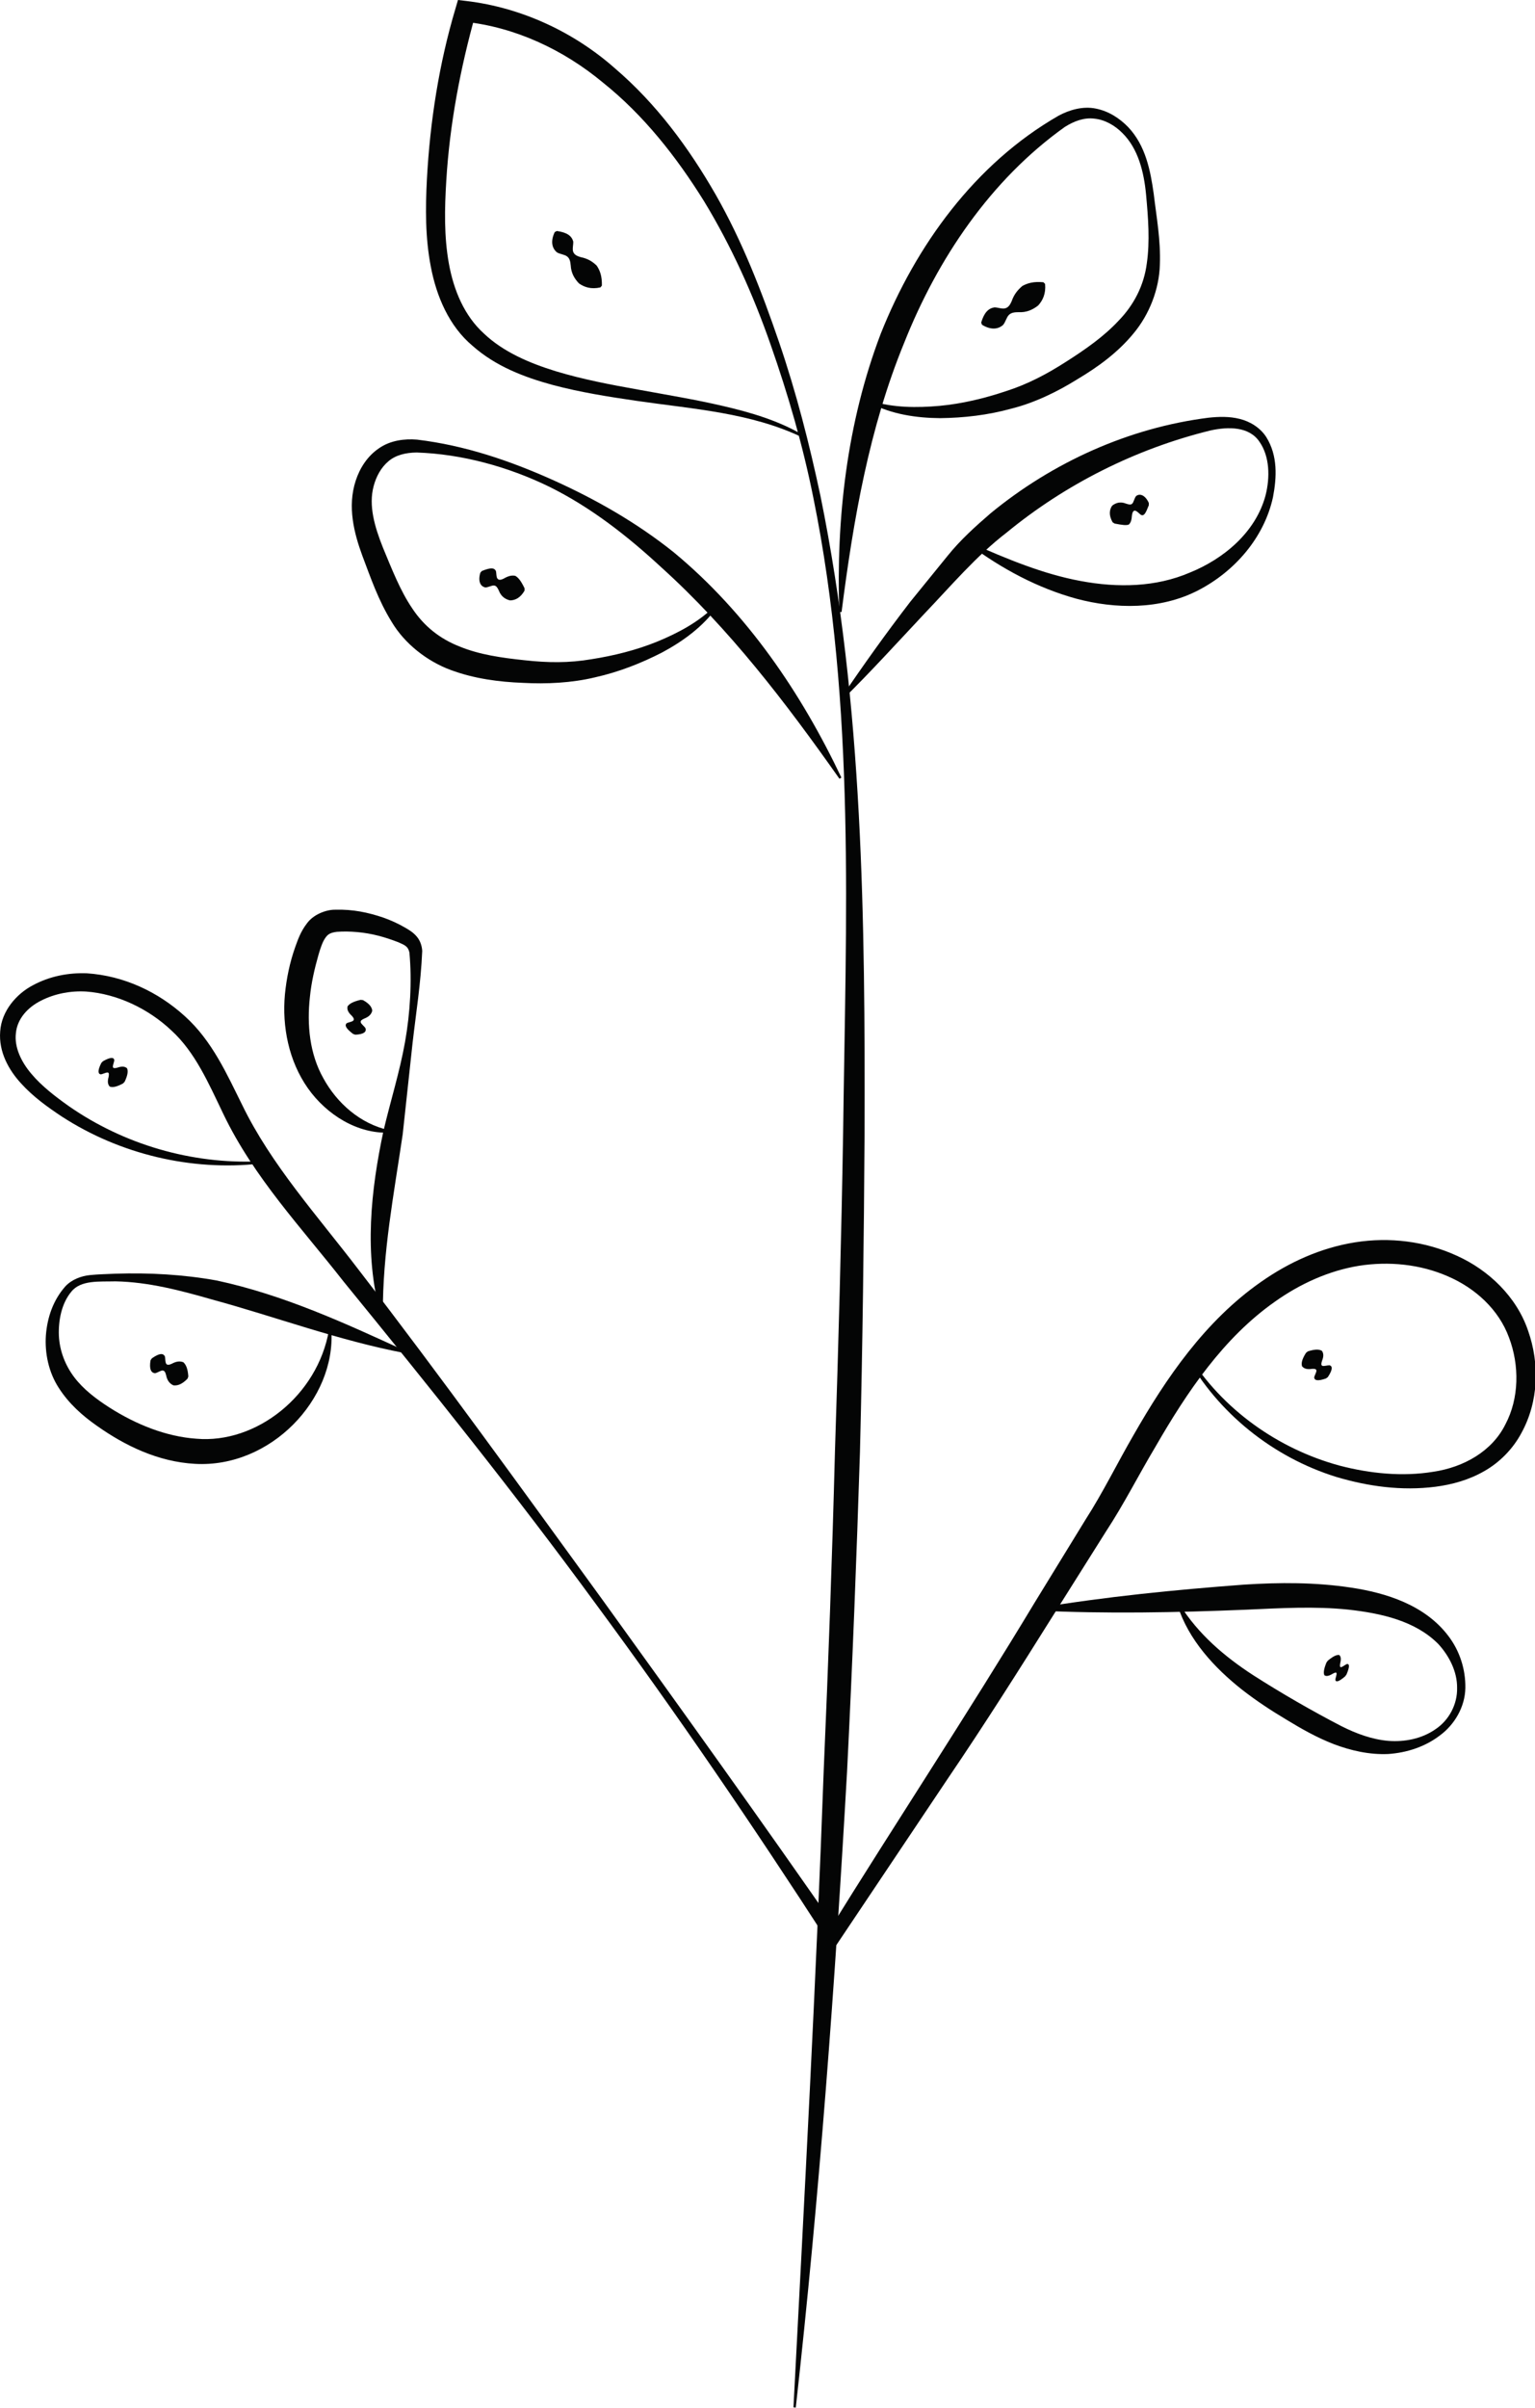 <?xml version="1.0" encoding="UTF-8"?><svg xmlns="http://www.w3.org/2000/svg" xmlns:xlink="http://www.w3.org/1999/xlink" height="102.2" preserveAspectRatio="xMidYMid meet" version="1.1" viewBox="0.0 0.0 65.2 102.2" width="65.2" zoomAndPan="magnify">
 <defs>
  <clipPath id="clip1">
   <path d="m18 0h19v102.19h-19z"/>
  </clipPath>
  <clipPath id="clip2">
   <path d="m0 41h65.23v42h-65.23z"/>
  </clipPath>
 </defs>
 <g id="surface1">
  <g clip-path="url(#clip1)" id="change1_17">
   <path d="m34.082 18.566c-2.184-1.05-4.641-1.203-7.031-1.55-1.203-0.176-2.41-0.364-3.602-0.684-1.183-0.324-2.39-0.781-3.371-1.648-1.016-0.848-1.543-2.129-1.777-3.356-0.242-1.246-0.231-2.5-0.168-3.719 0.133-2.449 0.512-4.895 1.215-7.25l0.105-0.359 0.363 0.043c2.344 0.281 4.563 1.32 6.301 2.855 1.766 1.508 3.145 3.383 4.278 5.356 1.136 1.988 1.957 4.113 2.691 6.254 0.734 2.144 1.297 4.344 1.766 6.554 1.812 8.887 1.894 18.012 1.871 27.024-0.028 4.519-0.082 9.035-0.196 13.551-0.144 4.515-0.32 9.031-0.547 13.543-0.511 9.019-1.175 18.031-2.179 27.01l-0.098-0.01c0.469-9.016 0.961-18.028 1.285-27.047 0.196-4.508 0.36-9.016 0.477-13.524 0.148-4.511 0.273-9.019 0.347-13.531 0.114-9.004 0.54-18.09-1.265-26.953-0.442-2.207-1.07-4.375-1.813-6.492-0.742-2.125-1.668-4.184-2.828-6.09-1.176-1.891-2.574-3.664-4.297-5.039-1.687-1.402-3.73-2.352-5.882-2.582l0.468-0.316c-0.644 2.301-1.093 4.66-1.238 7.051-0.074 1.195-0.098 2.383 0.109 3.528 0.204 1.132 0.657 2.222 1.493 2.976 0.82 0.778 1.925 1.25 3.054 1.598 1.137 0.344 2.325 0.57 3.512 0.781 1.191 0.219 2.391 0.414 3.578 0.691 1.184 0.274 2.375 0.622 3.43 1.25l-0.051 0.086" fill="#040505"/>
  </g>
  <g clip-path="url(#clip2)" id="change1_1">
   <path d="m11.027 49.391c-2.894 0.32-5.921-0.391-8.402-2-0.613-0.407-1.219-0.84-1.738-1.414-0.508-0.555-0.949-1.325-0.879-2.196 0.055-0.871 0.695-1.601 1.395-1.965 0.711-0.382 1.504-0.535 2.293-0.504 1.57 0.106 3.016 0.786 4.156 1.821 1.168 1.051 1.797 2.488 2.429 3.754 1.231 2.543 3.188 4.699 4.949 7.004 3.54 4.593 6.93 9.297 10.34 13.984 3.391 4.699 6.77 9.406 10.078 14.168l-0.5 0.004c2.907-4.692 5.961-9.313 8.801-14.027l2.16-3.52c0.746-1.16 1.348-2.398 2.047-3.602 1.375-2.402 3.024-4.824 5.406-6.488 1.18-0.828 2.536-1.449 4-1.68 1.454-0.23 2.973-0.05 4.329 0.575 1.339 0.605 2.527 1.734 3.015 3.175 0.496 1.407 0.449 3.016-0.285 4.348-0.355 0.664-0.91 1.234-1.562 1.606-0.649 0.378-1.371 0.578-2.086 0.671-1.438 0.184-2.864-0.015-4.215-0.417-2.703-0.84-5.039-2.727-6.383-5.161l0.086-0.05c1.449 2.347 3.832 4.023 6.434 4.73 1.3 0.34 2.675 0.477 3.984 0.262 1.301-0.192 2.5-0.875 3.062-2.008 0.59-1.109 0.602-2.508 0.157-3.684-0.434-1.191-1.43-2.101-2.602-2.605-1.168-0.512-2.508-0.645-3.777-0.445-1.27 0.207-2.496 0.761-3.567 1.523-2.179 1.531-3.722 3.812-5.082 6.172-0.703 1.176-1.328 2.418-2.09 3.578l-2.214 3.516c-1.473 2.351-2.954 4.691-4.504 6.972l-4.614 6.887-0.253 0.379-0.247-0.375c-3.144-4.863-6.406-9.652-9.847-14.309-3.422-4.672-7.047-9.191-10.707-13.675-1.766-2.262-3.813-4.411-5.11-7.118-0.633-1.316-1.195-2.617-2.199-3.535-0.977-0.926-2.305-1.558-3.625-1.656-0.656-0.039-1.336 0.09-1.91 0.383-0.574 0.285-1.016 0.773-1.074 1.379-0.074 0.597 0.223 1.222 0.66 1.734 0.438 0.52 1.008 0.957 1.586 1.367 2.328 1.621 5.211 2.473 8.098 2.344l0.007 0.098" fill="#040505"/>
  </g>
  <g id="change1_2"><path d="m35.656 33.055c-2.289-3.246-4.679-6.371-7.574-8.981-1.426-1.32-2.988-2.543-4.75-3.414-1.758-0.855-3.719-1.39-5.633-1.453-0.465 0.004-0.894 0.109-1.199 0.371-0.309 0.258-0.52 0.641-0.629 1.055-0.223 0.828 0.043 1.73 0.395 2.613 0.375 0.902 0.734 1.828 1.242 2.574 0.496 0.754 1.176 1.297 2.023 1.625 0.836 0.344 1.785 0.477 2.742 0.578 0.985 0.11 1.891 0.122 2.852-0.043 0.945-0.148 1.891-0.382 2.789-0.746 0.891-0.367 1.762-0.828 2.461-1.523l0.078 0.062c-0.59 0.825-1.437 1.442-2.324 1.918-0.902 0.465-1.856 0.836-2.856 1.059-0.984 0.238-2.074 0.289-3.062 0.234-1.012-0.039-2.055-0.172-3.066-0.546-1.008-0.372-1.961-1.118-2.512-2.047-0.571-0.926-0.891-1.875-1.246-2.813-0.344-0.937-0.641-2.07-0.278-3.176 0.172-0.531 0.496-1.043 0.989-1.375 0.492-0.343 1.101-0.41 1.617-0.367 2.039 0.246 3.93 0.891 5.754 1.707 1.82 0.817 3.578 1.817 5.152 3.078 3.117 2.578 5.418 5.981 7.117 9.559l-0.082 0.051" fill="#040505"/></g>
  <g id="change1_3"><path d="m17.184 57.43c-2.821-0.539-5.481-1.539-8.168-2.27-1.336-0.383-2.703-0.746-4.109-0.773-0.68 0.019-1.476-0.067-1.879 0.441-0.414 0.496-0.551 1.219-0.527 1.86 0.031 0.66 0.277 1.273 0.656 1.773 0.387 0.508 0.914 0.91 1.484 1.277 1.141 0.727 2.418 1.239 3.699 1.328 2.543 0.223 5.156-1.832 5.633-4.613l0.101 0.004c0.196 2.934-2.582 5.859-5.793 5.676-1.562-0.086-2.973-0.77-4.168-1.617-0.606-0.422-1.188-0.938-1.613-1.602-0.434-0.664-0.602-1.476-0.551-2.234 0.059-0.762 0.309-1.496 0.828-2.082 0.274-0.293 0.684-0.442 1.047-0.477 0.371-0.039 0.719-0.039 1.082-0.059 1.43-0.046 2.883 0.032 4.305 0.29 2.832 0.609 5.422 1.8 8 2.984l-0.027 0.094" fill="#040505"/></g>
  <g id="change1_4"><path d="m16.164 55.773c-0.711-2.543-0.41-5.265 0.125-7.777 0.297-1.262 0.688-2.496 0.914-3.762 0.223-1.254 0.297-2.589 0.188-3.8-0.055-0.254-0.172-0.309-0.465-0.438-0.281-0.109-0.571-0.207-0.864-0.281-0.574-0.149-1.21-0.203-1.753-0.164-0.266 0.035-0.375 0.094-0.485 0.25-0.117 0.16-0.211 0.429-0.297 0.73-0.168 0.59-0.304 1.184-0.363 1.781-0.133 1.188-0.012 2.426 0.574 3.461 0.571 1.039 1.547 1.926 2.805 2.204l-0.008 0.097c-1.344 0.059-2.66-0.754-3.457-1.883-0.812-1.152-1.101-2.613-0.976-3.98 0.066-0.684 0.207-1.359 0.433-2 0.113-0.309 0.227-0.664 0.504-1.02 0.273-0.379 0.816-0.582 1.191-0.578 0.75-0.023 1.407 0.114 2.067 0.34 0.324 0.117 0.637 0.258 0.933 0.434 0.149 0.086 0.325 0.191 0.473 0.367 0.156 0.18 0.223 0.426 0.231 0.613-0.059 1.375-0.262 2.613-0.411 3.914l-0.418 3.864c-0.375 2.55-0.855 5.019-0.843 7.613l-0.098 0.015" fill="#040505"/></g>
  <g id="change1_5"><path d="m50.109 68.105c0.789 1.258 1.895 2.2 3.106 2.989 1.207 0.773 2.515 1.527 3.769 2.176 0.629 0.316 1.297 0.562 1.985 0.621 0.683 0.054 1.418-0.086 1.996-0.489 0.586-0.386 0.941-1.066 0.926-1.757 0.007-0.7-0.34-1.364-0.797-1.864-0.977-0.984-2.418-1.304-3.824-1.461-1.426-0.148-2.879-0.062-4.352 0.004-2.957 0.121-5.926 0.18-8.902 0.035l-0.004-0.097c2.941-0.492 5.89-0.782 8.847-1.004 1.489-0.094 3.012-0.102 4.532 0.129 1.48 0.222 3.129 0.734 4.125 2.047 0.488 0.636 0.738 1.425 0.726 2.214-0.015 0.801-0.457 1.555-1.086 2.016-0.625 0.477-1.398 0.731-2.191 0.785-0.801 0.035-1.582-0.144-2.309-0.418-0.726-0.281-1.386-0.656-2.019-1.043-0.645-0.383-1.278-0.8-1.875-1.265-1.184-0.934-2.282-2.125-2.742-3.578l0.089-0.04" fill="#040505"/></g>
  <g id="change1_6"><path d="m37.02 17.027c0.945 0.282 1.925 0.285 2.886 0.2 0.961-0.09 1.906-0.317 2.817-0.622 0.925-0.296 1.73-0.718 2.562-1.253 0.817-0.52 1.602-1.067 2.231-1.743 0.644-0.664 1.074-1.488 1.195-2.429 0.137-0.938 0.059-1.938-0.031-2.918-0.09-0.961-0.336-1.957-1.008-2.617-0.324-0.328-0.75-0.566-1.188-0.609-0.437-0.055-0.863 0.105-1.254 0.351-3.152 2.246-5.406 5.59-6.828 9.172-1.476 3.593-2.156 7.492-2.656 11.421l-0.098-0.003c-0.132-3.961 0.317-8.02 1.762-11.813 1.488-3.738 4-7.215 7.555-9.254 0.457-0.246 1.031-0.414 1.582-0.301 0.547 0.109 1.012 0.414 1.375 0.789 0.742 0.785 0.945 1.852 1.082 2.824 0.117 0.988 0.301 1.968 0.262 3.007-0.028 1.04-0.442 2.114-1.121 2.926-0.676 0.821-1.528 1.434-2.395 1.949-0.84 0.524-1.82 1-2.801 1.243-0.988 0.273-2.004 0.39-3.019 0.402-1.012-0.008-2.051-0.164-2.95-0.633l0.04-0.09" fill="#040505"/></g>
  <g id="change1_7"><path d="m6.449 57.656c0.305-0.215 0.469-0.23 0.551-0.094 0.027 0.086 0.012 0.262 0.062 0.325 0.043 0.066 0.137 0.043 0.238-0.004 0.215-0.117 0.359-0.11 0.488-0.063 0.105 0.098 0.188 0.254 0.211 0.606l-0.035 0.094c-0.246 0.253-0.438 0.3-0.598 0.281-0.141-0.063-0.262-0.184-0.309-0.426-0.027-0.113-0.066-0.203-0.148-0.203-0.078-0.008-0.223 0.098-0.32 0.113-0.172-0.008-0.258-0.176-0.195-0.547l0.055-0.082" fill="#040505"/></g>
  <g id="change1_8"><path d="m4.375 45.043c0.312-0.176 0.457-0.176 0.48-0.047-0.004 0.078-0.074 0.234-0.059 0.293 0.012 0.063 0.094 0.055 0.191 0.027 0.215-0.074 0.328-0.043 0.41 0.028 0.043 0.105 0.043 0.265-0.102 0.57l-0.07 0.074c-0.297 0.16-0.453 0.172-0.562 0.133-0.07-0.074-0.113-0.187-0.051-0.406 0.019-0.102 0.027-0.184-0.039-0.192-0.059-0.011-0.207 0.067-0.289 0.079-0.129-0.02-0.141-0.164 0.019-0.485l0.07-0.074" fill="#040505"/></g>
  <g id="change1_9"><path d="m15 43.887c-0.301-0.227-0.375-0.364-0.273-0.457 0.07-0.039 0.238-0.059 0.281-0.114 0.051-0.05 0.004-0.125-0.067-0.203-0.171-0.156-0.203-0.277-0.179-0.394 0.07-0.106 0.211-0.199 0.554-0.281l0.102 0.011c0.293 0.164 0.379 0.313 0.394 0.449-0.031 0.129-0.117 0.25-0.339 0.336-0.098 0.043-0.172 0.09-0.149 0.161 0.016 0.07 0.16 0.171 0.203 0.253 0.047 0.149-0.078 0.254-0.433 0.27l-0.094-0.031" fill="#040505"/></g>
  <g id="change1_10"><path d="m23.652 9.805c0.422 0.059 0.625 0.199 0.696 0.441 0.011 0.133-0.047 0.328 0 0.445 0.047 0.125 0.175 0.184 0.316 0.223 0.313 0.063 0.508 0.195 0.68 0.359 0.136 0.2 0.23 0.438 0.222 0.848l-0.062 0.078c-0.402 0.09-0.684-0.011-0.91-0.168-0.188-0.195-0.336-0.437-0.352-0.765-0.015-0.161-0.043-0.297-0.152-0.379-0.102-0.086-0.309-0.098-0.434-0.176-0.215-0.18-0.277-0.473-0.094-0.859l0.09-0.047" fill="#040505"/></g>
  <g id="change1_11"><path d="m20.469 24.234c0.359-0.14 0.511-0.148 0.593-0.004 0.028 0.09 0.012 0.27 0.071 0.332 0.055 0.071 0.156 0.051 0.262-0.003 0.214-0.125 0.355-0.145 0.492-0.118 0.125 0.071 0.238 0.204 0.394 0.528v0.101c-0.183 0.317-0.41 0.41-0.613 0.414-0.195-0.043-0.383-0.16-0.48-0.418-0.055-0.117-0.106-0.207-0.204-0.214-0.089-0.012-0.25 0.082-0.367 0.082-0.207-0.039-0.324-0.254-0.215-0.625l0.067-0.075" fill="#040505"/></g>
  <g id="change1_12"><path d="m41.676 13.691c0.125-0.418 0.301-0.601 0.558-0.644 0.141-0.004 0.332 0.078 0.461 0.039 0.133-0.031 0.211-0.152 0.274-0.297 0.105-0.305 0.269-0.492 0.457-0.652 0.222-0.121 0.48-0.196 0.894-0.157l0.071 0.071c0.039 0.418-0.102 0.703-0.293 0.914-0.223 0.176-0.493 0.305-0.832 0.285-0.164 0-0.313 0.016-0.411 0.117-0.101 0.094-0.144 0.301-0.246 0.422-0.214 0.195-0.527 0.223-0.898-0.004l-0.035-0.094" fill="#040505"/></g>
  <g id="change1_13"><path d="m41.254 23.055c1.527 0.675 3.058 1.312 4.644 1.605 1.582 0.297 3.2 0.262 4.637-0.355 1.426-0.575 2.797-1.7 3.219-3.274 0.195-0.765 0.18-1.656-0.258-2.281-0.437-0.652-1.324-0.645-2.078-0.48-3.18 0.781-6.16 2.281-8.66 4.335-1.289 0.989-2.352 2.25-3.496 3.446-1.137 1.211-2.262 2.449-3.453 3.625l-0.075-0.063c0.938-1.386 1.907-2.742 2.93-4.07l1.594-1.961c0.531-0.66 1.176-1.242 1.82-1.797 2.645-2.172 5.875-3.629 9.254-4.055 0.43-0.046 0.883-0.062 1.328 0.051 0.445 0.11 0.875 0.379 1.125 0.77 0.496 0.793 0.445 1.719 0.285 2.554-0.371 1.704-1.617 3.149-3.187 3.957-1.606 0.825-3.508 0.79-5.156 0.352-1.668-0.457-3.176-1.277-4.524-2.273l0.051-0.086" fill="#040505"/></g>
  <g id="change1_14"><path d="m48.797 21.445c-0.137 0.348-0.199 0.461-0.328 0.414-0.071-0.047-0.18-0.179-0.258-0.183-0.074-0.012-0.113 0.078-0.129 0.183-0.016 0.235-0.059 0.336-0.137 0.407-0.109 0.039-0.257 0.023-0.601-0.043l-0.086-0.055c-0.176-0.313-0.129-0.543-0.02-0.703 0.145-0.117 0.344-0.188 0.586-0.09 0.117 0.039 0.211 0.063 0.27 0 0.062-0.059 0.09-0.238 0.164-0.32 0.148-0.121 0.383-0.051 0.539 0.293v0.097" fill="#040505"/></g>
  <g id="change1_15"><path d="m56.324 58.508c-0.344 0.121-0.492 0.094-0.504-0.047 0.016-0.082 0.106-0.227 0.094-0.289-0.004-0.07-0.09-0.078-0.191-0.07-0.231 0.035-0.344-0.024-0.418-0.11-0.035-0.121-0.016-0.281 0.168-0.57l0.078-0.063c0.328-0.105 0.488-0.086 0.597-0.023 0.067 0.094 0.09 0.219 0.004 0.43-0.031 0.101-0.047 0.183 0.02 0.207 0.058 0.023 0.223-0.028 0.305-0.024 0.132 0.043 0.125 0.196-0.075 0.5l-0.078 0.059" fill="#040505"/></g>
  <g id="change1_16"><path d="m57.137 71.152c-0.27 0.231-0.395 0.262-0.418 0.149 0.004-0.074 0.066-0.227 0.051-0.278-0.008-0.054-0.079-0.027-0.165 0.02-0.183 0.113-0.285 0.109-0.351 0.062-0.039-0.085-0.039-0.226 0.086-0.535l0.058-0.082c0.254-0.211 0.391-0.254 0.485-0.242 0.062 0.051 0.094 0.145 0.043 0.352-0.016 0.097-0.02 0.172 0.035 0.164 0.051 0 0.18-0.106 0.25-0.133 0.113-0.012 0.121 0.117-0.016 0.441l-0.058 0.082" fill="#040505"/></g>
 </g>
</svg>